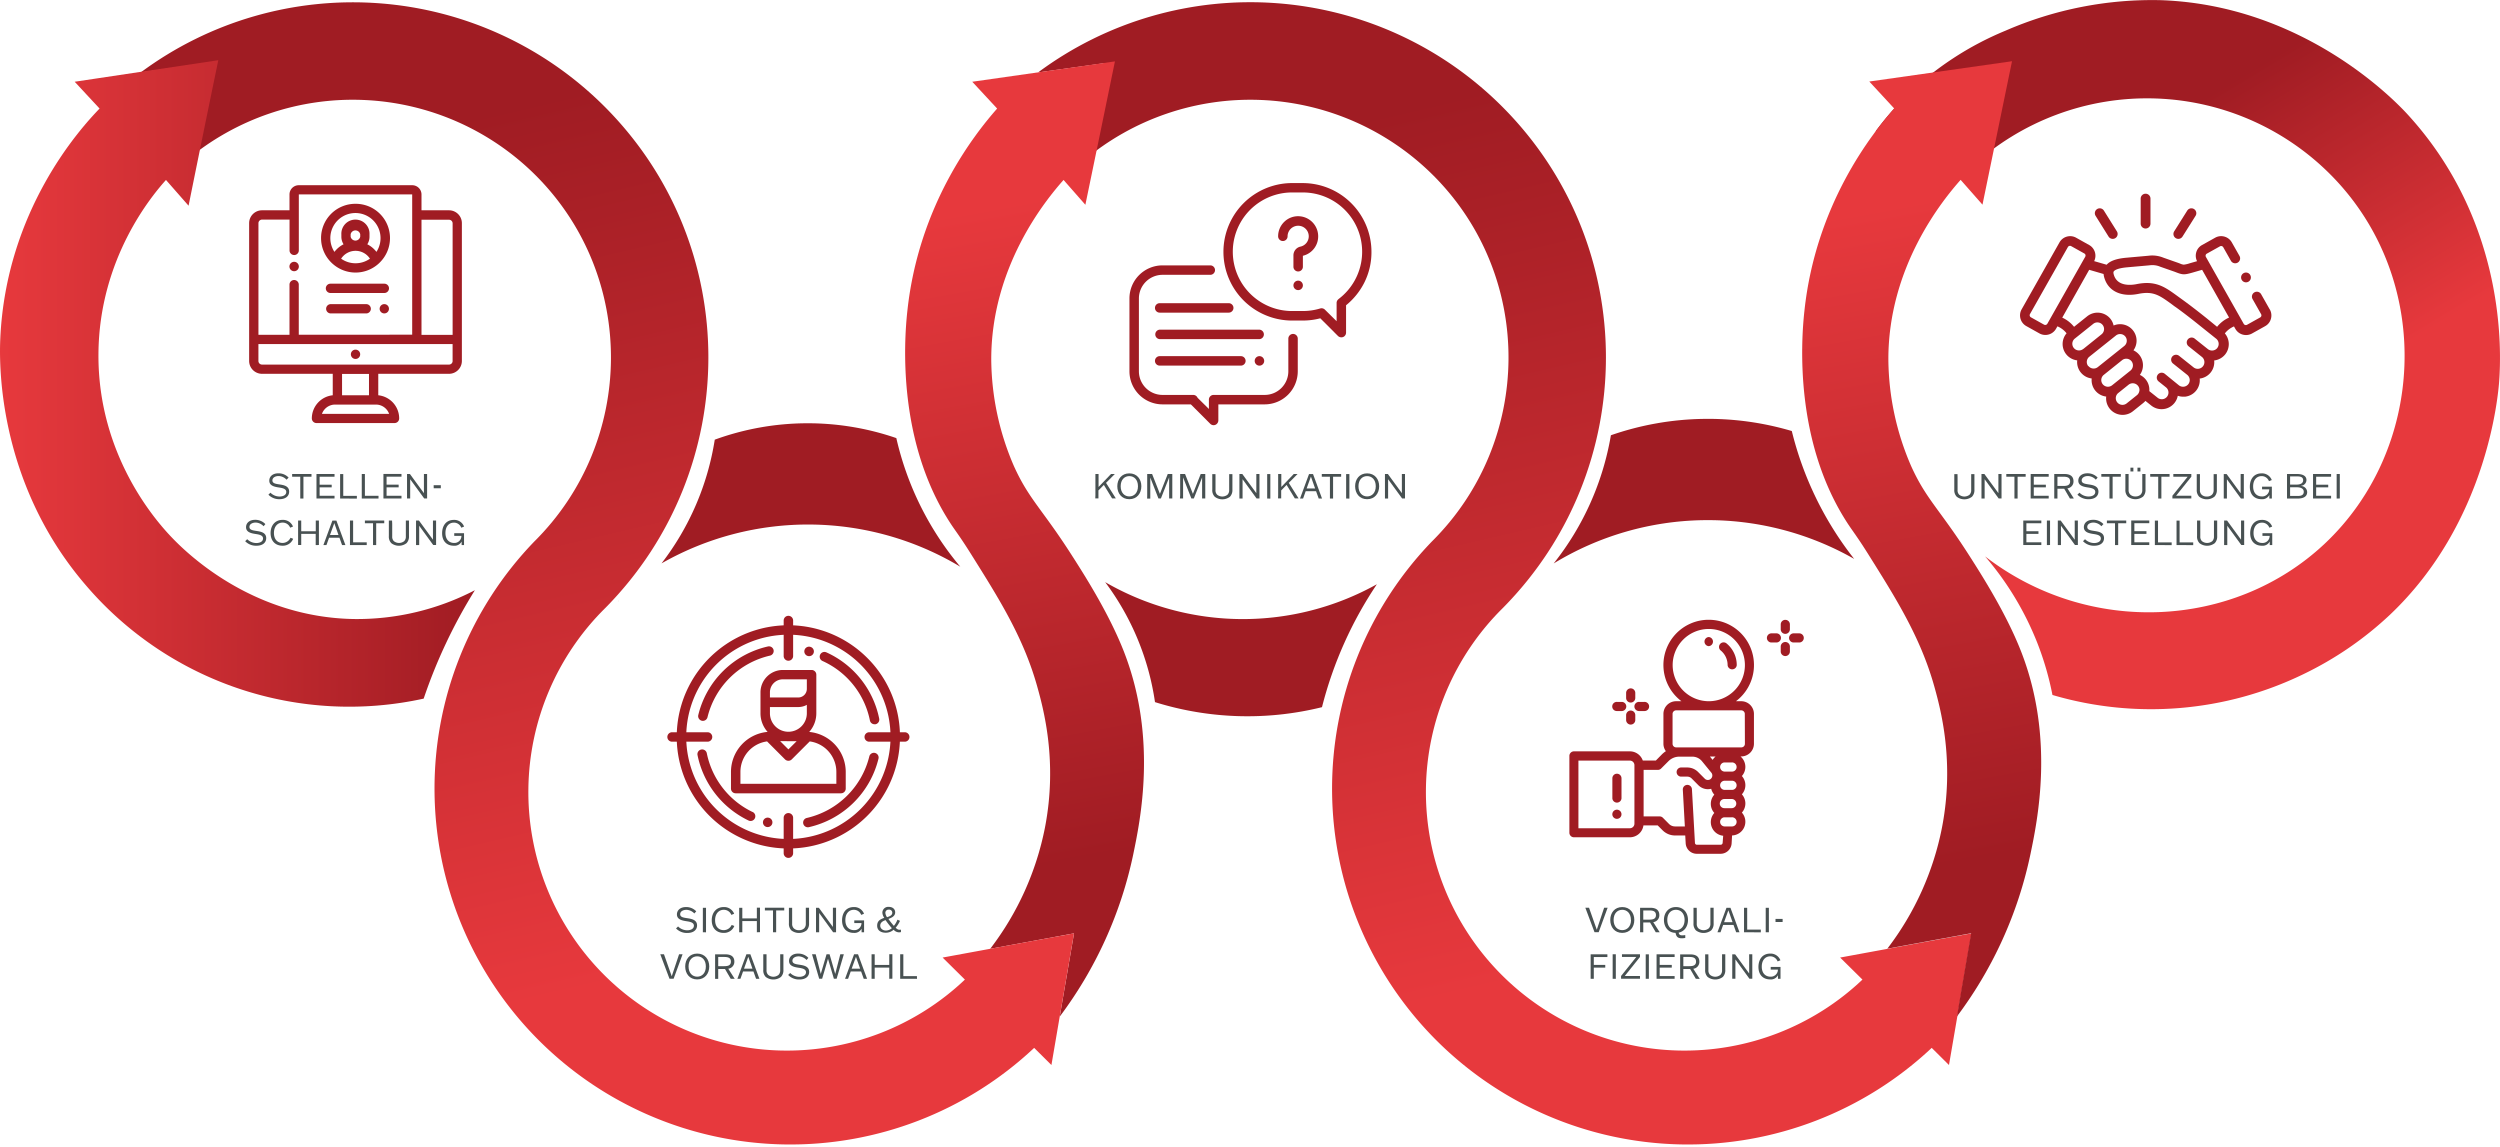 <svg xmlns="http://www.w3.org/2000/svg" xmlns:xlink="http://www.w3.org/1999/xlink" viewBox="0 0 1020.83 468.45"><defs><style>.cls-1{fill:url(#Neues_Verlaufsfeld_1);}.cls-2{fill:url(#Neues_Verlaufsfeld_1-2);}.cls-3{fill:url(#Neues_Verlaufsfeld_1-3);}.cls-4{fill:#a01c23;}.cls-5{fill:url(#Neues_Verlaufsfeld_1-4);}.cls-6{fill:url(#Neues_Verlaufsfeld_1-5);}.cls-7{fill:url(#Neues_Verlaufsfeld_1-6);}.cls-8{fill:url(#Neues_Verlaufsfeld_1-7);}.cls-9{fill:#485152;}</style><linearGradient id="Neues_Verlaufsfeld_1" x1="666.99" y1="356.99" x2="584.86" y2="8.22" gradientTransform="translate(-8.32 34.15) rotate(0.08)" gradientUnits="userSpaceOnUse"><stop offset="0" stop-color="#e7393d"/><stop offset="1" stop-color="#a01c23"/></linearGradient><linearGradient id="Neues_Verlaufsfeld_1-2" x1="415.74" y1="49.07" x2="464.62" y2="313.78" xlink:href="#Neues_Verlaufsfeld_1"/><linearGradient id="Neues_Verlaufsfeld_1-3" x1="300.49" y1="357.51" x2="218.36" y2="8.74" xlink:href="#Neues_Verlaufsfeld_1"/><linearGradient id="Neues_Verlaufsfeld_1-4" x1="0" y1="156.55" x2="193.91" y2="156.55" gradientTransform="matrix(1, 0, 0, 1, 0, 0)" xlink:href="#Neues_Verlaufsfeld_1"/><linearGradient id="Neues_Verlaufsfeld_1-5" x1="415.6" y1="-204.81" x2="298.53" y2="70.41" gradientTransform="matrix(1, -0.03, 0.03, 1, 4.65, 50.17)" xlink:href="#Neues_Verlaufsfeld_1"/><linearGradient id="Neues_Verlaufsfeld_1-6" x1="920.01" y1="178.22" x2="853.63" y2="68.17" gradientTransform="matrix(1, 0, 0, 1, 0, 0)" xlink:href="#Neues_Verlaufsfeld_1"/><linearGradient id="Neues_Verlaufsfeld_1-7" x1="782.07" y1="48.51" x2="830.95" y2="313.22" xlink:href="#Neues_Verlaufsfeld_1"/></defs><g id="Ebene_2" data-name="Ebene 2"><g id="Ebene_1-2" data-name="Ebene 1"><path class="cls-1" d="M805.06,381.12,800.44,408l-1.54,9v0l-3.07,17.88-7.05-7A145.31,145.31,0,0,1,584.7,221.09l0,0c41.3-41,41.83-107.93.78-149.24a105.71,105.71,0,0,0-143-6.26l2.82-13.11L451,25.79l-27,3.78-.11,0A145.35,145.35,0,0,1,613.67,43.82c56.21,56.6,56,147.74.05,204.39l0,0A105.58,105.58,0,0,0,760.5,400l-9.11-9,20.47-3.77h0l6.35-1.17Z"/><path class="cls-2" d="M435.38,399.65l3.18-18.53-34.23,6.31a119.14,119.14,0,0,0,22.38-49.6c5.18-26.88-.56-48.19-3.24-57.72-5.67-20.18-16-36.33-26.78-53.56-5.43-8.67-6.71-9.81-9.65-14.53-20.24-32.51-18-71.66-16.55-84.91,4.61-43.58,27.59-72.46,36.67-82.78L397,33.38l58.26-8.31q-6,29.26-12.07,58.55l-8.91-10.14c-7.5,8.45-29.6,35.55-29.52,73.43A111.35,111.35,0,0,0,414,190.29c6.14,13.62,11.63,17.65,23.62,36.4,5.19,8.11,15.3,23.92,21.38,39.57,13.7,35.28,6.57,68.91,3.74,82.6a167.55,167.55,0,0,1-30,66.22Q434.05,407.37,435.38,399.65Z"/><path class="cls-3" d="M438.56,381.12,433.94,408l-1.55,9v0l-3.06,17.88-7.05-7A145.31,145.31,0,0,1,218.2,221.09l0,0c41.3-41,41.83-107.93.78-149.24A105.71,105.71,0,0,0,76,65.57l2.82-13.11,5.76-26.67-27,3.78-.11,0A145.34,145.34,0,0,1,247.16,43.82c56.22,56.6,56,147.74.06,204.39v0A105.58,105.58,0,0,0,394,400l-9.1-9,20.47-3.77h0l6.34-1.17Z"/><path class="cls-4" d="M562.27,238.54a112.34,112.34,0,0,1-111-.84,107.52,107.52,0,0,1,20.35,49,126.47,126.47,0,0,0,68.19,2.06,161.05,161.05,0,0,1,22.44-50.23Z"/><path class="cls-5" d="M144.67,252.77c-42.17-.61-69.1-27.6-74.77-33.57s-30.05-33-29.7-74.84c.32-39.05,22-64.65,27.57-70.88L77,84Q83,54.28,89.14,24.58l-58.65,8.8L40.66,44.33C32.88,52.39,2.49,85.72.12,138.24c-.38,8.38-1.84,58.37,35.29,101.15A141.47,141.47,0,0,0,173,285.27,212.29,212.29,0,0,1,193.91,241,104.23,104.23,0,0,1,144.67,252.77Z"/><path class="cls-6" d="M252.6,245.32l-.31.33.25-.36Z"/><path class="cls-4" d="M366,178.89a111,111,0,0,0-74.14.64,110.79,110.79,0,0,1-21.74,50.52,120.74,120.74,0,0,1,122,1.36A124.66,124.66,0,0,1,366,178.89Z"/><path class="cls-4" d="M731.65,176a120.56,120.56,0,0,0-73.87,1.73,115.13,115.13,0,0,1-23.37,52.35,120.76,120.76,0,0,1,122.71-1.86A137.44,137.44,0,0,1,731.65,176Z"/><path class="cls-7" d="M983.05,46.67c-4.53-4.94-42-44.53-100.73-46.6A150,150,0,0,0,819,12.49a128.07,128.07,0,0,0-40.56,26.63,122.53,122.53,0,0,0-12.57,14.5l31.24,22.7a108.34,108.34,0,0,1,7.62-7.86A105.68,105.68,0,0,1,954,73.76c39.64,42.57,36.11,110-4.93,148.42-37.18,34.8-96.37,37.55-138.51,5A123.77,123.77,0,0,1,832,262.78a122.34,122.34,0,0,1,6.08,21,142.42,142.42,0,0,0,102.36-8.44A140.34,140.34,0,0,0,975.92,251c39.67-37.59,44.16-89.34,44.59-95.6C1021.27,144.5,1023.75,91.05,983.05,46.67Z"/><path class="cls-8" d="M801.7,399.6l3.18-18.53-34.23,6.31A118.88,118.88,0,0,0,793,337.78c5.18-26.88-.55-48.18-3.23-57.72-5.68-20.18-16-36.33-26.78-53.56-5.44-8.66-6.72-9.8-9.66-14.53-20.24-32.5-18-71.65-16.54-84.91,4.6-43.58,27.58-72.46,36.67-82.77l-10.17-11L821.57,25,809.51,83.57l-8.92-10.13C793.1,81.88,771,109,771.08,146.87a111.22,111.22,0,0,0,9.27,43.38c6.14,13.62,11.63,17.64,23.63,36.4,5.18,8.11,15.29,23.91,21.37,39.56,13.71,35.28,6.58,68.92,3.74,82.6a167.54,167.54,0,0,1-30,66.23Q800.37,407.31,801.7,399.6Z"/><path class="cls-9" d="M117,195.88a4.52,4.52,0,0,0-3.24-1.5c-1.27,0-2.53.6-2.53,1.79s1.27,1.39,2.84,1.63c1.75.26,4,.63,4,2.94,0,1.75-1.33,3.1-4,3.1A6.14,6.14,0,0,1,109.6,202l.83-.82a5.28,5.28,0,0,0,3.68,1.57c1.46,0,2.78-.57,2.78-1.87s-1.53-1.6-2.93-1.81c-1.86-.28-4-.7-4-2.8,0-1.66,1.32-3,3.72-3a5.61,5.61,0,0,1,4.17,1.75Z"/><path class="cls-9" d="M123.9,194.66v8.91h-1.29l0-1.32v-7.59h-3.32v-1.11h7.9v1.11Z"/><path class="cls-9" d="M135.44,199h-4.93v3.44h6.09v1.11h-7.37v-10h7.37v1.11h-6.09v3.26h4.93Z"/><path class="cls-9" d="M138.88,203.57v-10h1.28v8.91h5.56v1.11Z"/><path class="cls-9" d="M147.72,203.57l0-1.32v-7.38l0-1.32H149v8.91h5.56v1.11Z"/><path class="cls-9" d="M162.78,199h-4.93v3.44h6.09v1.11h-7.37l0-1.32v-7.38l0-1.32h7.37v1.11h-6.09v3.26h4.93Z"/><path class="cls-9" d="M173.11,193.55h1.29v10h-1.18l-5.73-7.87h0l0,.88v5.67l0,1.32h-1.29v-10h1.18l5.72,7.83h0l0-.88v-6.95Z"/><path class="cls-9" d="M177.07,198.12H180v1.26h-2.9Z"/><path class="cls-9" d="M107.63,214.88a4.56,4.56,0,0,0-3.24-1.5c-1.28,0-2.54.6-2.54,1.79s1.28,1.39,2.85,1.63c1.75.26,4,.63,4,2.94,0,1.75-1.33,3.1-4,3.1a6.1,6.1,0,0,1-4.58-1.85l.82-.82a5.33,5.33,0,0,0,3.69,1.57c1.45,0,2.77-.57,2.77-1.87s-1.53-1.6-2.93-1.81c-1.86-.28-4-.7-4-2.8,0-1.66,1.32-3,3.71-3a5.62,5.62,0,0,1,4.18,1.75Z"/><path class="cls-9" d="M119.71,220a4.51,4.51,0,0,1-4.4,2.83c-2.62,0-4.82-1.7-4.82-5.19,0-3.07,1.85-5.36,4.89-5.36a4.4,4.4,0,0,1,4.26,2.73l-1.15.46a3.28,3.28,0,0,0-3.12-2.07c-2,0-3.51,1.59-3.51,4.2,0,3.08,1.88,4.1,3.49,4.1a3.57,3.57,0,0,0,3.27-2.12Z"/><path class="cls-9" d="M128.91,222.57V218H123v4.55h-1.28v-10H123v4.37h5.94v-4.37h1.28v10Z"/><path class="cls-9" d="M133.3,222.57h-1.25l3.68-10h1.63l3.68,10h-1.36l-1.07-3h-4.23Zm1.45-4.12h3.46l-1.7-4.85h0Z"/><path class="cls-9" d="M142.9,222.57l0-1.32v-7.38l0-1.32h1.29v8.91h5.56v1.11Z"/><path class="cls-9" d="M153.61,213.66v7.59l0,1.32h-1.29v-8.91H149v-1.11h7.9v1.11Z"/><path class="cls-9" d="M160.15,213.88v5.17a2.5,2.5,0,0,0,.67,1.91,3.36,3.36,0,0,0,4.23,0,2.54,2.54,0,0,0,.67-1.91v-6.5H167l0,1.33v5a3.9,3.9,0,0,1-1,2.91,5.09,5.09,0,0,1-6.22,0,3.83,3.83,0,0,1-1-2.91v-6.32h1.31Z"/><path class="cls-9" d="M176.79,212.55h1.28v10H176.9l-5.73-7.87h0l0,.88v7h-1.29l0-1.32v-7.38l0-1.32h1.18l5.73,7.83h0l0-.88v-6.95Z"/><path class="cls-9" d="M189.5,222.57h-1v-1.46h0a3.22,3.22,0,0,1-3.16,1.73c-2.87,0-4.81-1.81-4.81-5.1,0-2.88,1.47-5.45,4.82-5.45a4.28,4.28,0,0,1,4.15,2.73l-1.15.46a3.17,3.17,0,0,0-3-2.07c-1.94,0-3.46,1.44-3.46,4.21,0,3,1.83,4.09,3.53,4.09a2.87,2.87,0,0,0,3-2.9h-2.94v-1.09h4v4.85Z"/><path class="cls-9" d="M447.29,202.25v-7.38l0-1.32h1.29v5.3h0l5.08-5.3h1.56v0l-3.59,3.62,4,6.34v0h-1.53l-3.36-5.51-2.21,2.26v3.25h-1.29Z"/><path class="cls-9" d="M456.23,198.55c0-2.88,1.77-5.26,4.91-5.26s4.91,2.38,4.91,5.26-1.78,5.29-4.91,5.29S456.23,201.45,456.23,198.55Zm8.44,0c0-2.67-1.56-4.14-3.53-4.14s-3.53,1.47-3.53,4.14,1.57,4.16,3.53,4.16S464.67,201.24,464.67,198.55Z"/><path class="cls-9" d="M468.44,202.25v-8.7h2l3.19,8.11h0l3.2-8.11h1.86v10h-1.29v-7.65l0-.95h0l-3.37,8.6h-1L469.7,195h0l0,.95v6.33l0,1.32h-1.29Z"/><path class="cls-9" d="M481.9,202.25v-7.38l0-1.32h2l3.2,8.11h0l3.19-8.11h1.86v10h-1.29l0-1.32v-6.33l0-.95h0l-3.38,8.6h-1l-3.39-8.6h0l0,.95v7.65h-1.29Z"/><path class="cls-9" d="M496.33,194.88v5.17A2.5,2.5,0,0,0,497,202a3.36,3.36,0,0,0,4.23,0,2.55,2.55,0,0,0,.68-1.91v-5.17l0-1.33h1.32l0,1.33v5a3.9,3.9,0,0,1-1,2.91,5.09,5.09,0,0,1-6.22,0,3.83,3.83,0,0,1-1-2.91v-6.32h1.31Z"/><path class="cls-9" d="M513,193.55h1.28v10h-1.17l-5.73-7.87h0l0,.88v7h-1.29l0-1.32v-7.38l0-1.32h1.18l5.73,7.83h0l0-.88v-6.95Z"/><path class="cls-9" d="M517.43,203.57v-10h1.29l0,1.32v7.38l0,1.32Z"/><path class="cls-9" d="M521.91,202.25v-7.38l0-1.32h1.29v5.3h0l5.08-5.3h1.56v0l-3.59,3.62,4,6.34v0h-1.53l-3.36-5.51-2.21,2.26v3.25h-1.29Z"/><path class="cls-9" d="M532.09,203.57h-1.25l3.68-10h1.63l3.68,10h-1.36l-1.08-3h-4.23Zm1.45-4.12H537l-1.71-4.85h0Z"/><path class="cls-9" d="M544.34,194.66v8.91h-1.29l0-1.32v-7.59h-3.32v-1.11h7.9v1.11Z"/><path class="cls-9" d="M549.67,203.57v-10H551l0,1.32v7.38l0,1.32Z"/><path class="cls-9" d="M553.34,198.55c0-2.88,1.76-5.26,4.9-5.26s4.92,2.38,4.92,5.26-1.78,5.29-4.92,5.29S553.34,201.45,553.34,198.55Zm8.43,0c0-2.67-1.56-4.14-3.53-4.14s-3.53,1.47-3.53,4.14,1.57,4.16,3.53,4.16S561.77,201.24,561.77,198.55Z"/><path class="cls-9" d="M572.42,193.55h1.29v10h-1.17l-5.73-7.87h0l0,.88v7h-1.29l0-1.32v-7.38l0-1.32h1.18l5.73,7.83h0l0-.88v-5.63Z"/><path class="cls-9" d="M799.34,194.88v5.17A2.5,2.5,0,0,0,800,202a3.36,3.36,0,0,0,4.23,0,2.58,2.58,0,0,0,.67-1.91v-6.5h1.32l0,1.33v5a3.9,3.9,0,0,1-1,2.91,5.09,5.09,0,0,1-6.22,0,3.83,3.83,0,0,1-1-2.91v-6.32h1.31Z"/><path class="cls-9" d="M816,193.55h1.29v10h-1.17l-5.73-7.87h0l0,.88v7h-1.29l0-1.32v-7.38l0-1.32h1.18l5.73,7.83h0l0-.88v-5.63Z"/><path class="cls-9" d="M823.85,194.66v7.59l0,1.32h-1.29v-8.91h-3.32v-1.11h7.9v1.11Z"/><path class="cls-9" d="M835.39,199h-4.93v3.44h6.09v1.11h-7.36v-10h7.36v1.11h-6.09v3.26h4.93Z"/><path class="cls-9" d="M845.22,203.57l-2.33-4h-2.77v4h-1.3l0-1.32v-7.38l0-1.32h4.11c1.42,0,3.75.3,3.75,3a2.83,2.83,0,0,1-2.49,2.87l2.64,4.13v0Zm-5.1-5.14h2.38c1.26,0,2.8-.13,2.8-1.88s-1.54-1.89-2.8-1.89h-2.38Z"/><path class="cls-9" d="M855.79,195.88a4.54,4.54,0,0,0-3.24-1.5c-1.27,0-2.53.6-2.53,1.79s1.27,1.39,2.84,1.63c1.75.26,4,.63,4,2.94,0,1.75-1.33,3.1-4,3.1a6.14,6.14,0,0,1-4.58-1.85l.83-.82a5.28,5.28,0,0,0,3.68,1.57c1.46,0,2.77-.57,2.77-1.87s-1.52-1.6-2.92-1.81c-1.87-.28-4-.7-4-2.8,0-1.66,1.32-3,3.71-3a5.62,5.62,0,0,1,4.18,1.75Z"/><path class="cls-9" d="M862.65,194.66v8.91h-1.29l0-1.32v-7.59h-3.32v-1.11H866v1.11Z"/><path class="cls-9" d="M869.18,194.88v5.17a2.51,2.51,0,0,0,.68,1.91,2.86,2.86,0,0,0,2.11.75,2.93,2.93,0,0,0,2.12-.75,2.58,2.58,0,0,0,.67-1.91v-5.17l0-1.33h1.32v6.32a3.87,3.87,0,0,1-1,2.91,5.09,5.09,0,0,1-6.22,0,3.83,3.83,0,0,1-1-2.91v-6.32h1.32Zm.75-3.92h1.2v1.56h-1.2Zm2.87,0H874v1.56h-1.2Z"/><path class="cls-9" d="M882.56,194.66v8.91h-1.29v-8.91H878v-1.11h7.9v1.11Z"/><path class="cls-9" d="M887.44,193.55h7.35v1.11l-6.22,7.77v0h6.22v1.11h-7.73v-1.11l6.23-7.77v0h-5.85Z"/><path class="cls-9" d="M898.3,194.88v5.17A2.51,2.51,0,0,0,899,202a2.86,2.86,0,0,0,2.11.75,2.93,2.93,0,0,0,2.12-.75,2.58,2.58,0,0,0,.67-1.91v-5.17l0-1.33h1.32v6.32a3.87,3.87,0,0,1-1,2.91,5.09,5.09,0,0,1-6.22,0,3.83,3.83,0,0,1-1-2.91v-6.32h1.32Z"/><path class="cls-9" d="M914.94,193.55h1.29l0,1.32v7.38l0,1.32h-1.18l-5.73-7.87h0l0,.88v5.67l0,1.32h-1.29v-10h1.17l5.73,7.83h0l0-.88v-6.95Z"/><path class="cls-9" d="M927.65,203.57h-1v-1.46h0a3.24,3.24,0,0,1-3.17,1.73c-2.87,0-4.8-1.81-4.8-5.1,0-2.88,1.47-5.45,4.81-5.45a4.27,4.27,0,0,1,4.15,2.73l-1.15.46a3.16,3.16,0,0,0-3-2.07c-1.93,0-3.46,1.44-3.46,4.21,0,3,1.83,4.09,3.53,4.09a2.87,2.87,0,0,0,3.05-2.9h-2.94v-1.09h4v4.85Z"/><path class="cls-9" d="M933.86,194.87v-1.32h4.07c2.05,0,3.87.61,3.87,2.48a2.41,2.41,0,0,1-2.18,2.34v.07a2.58,2.58,0,0,1,2.47,2.52c0,2-1.89,2.61-3.79,2.61h-4.44v-8.7Zm1.26,3h2.72c1.55,0,2.61-.58,2.61-1.76s-.84-1.58-2.39-1.58h-2.94Zm0,1.1v3.53h3.38c1.61,0,2.2-.72,2.2-1.66,0-1.4-1.31-1.87-2.86-1.87Z"/><path class="cls-9" d="M950.69,199h-4.93v3.44h6.1v1.11h-7.37v-10h7.37v1.11h-6.1v3.26h4.93Z"/><path class="cls-9" d="M954.13,203.57l0-1.32v-7.38l0-1.32h1.29v10Z"/><path class="cls-9" d="M832.37,218h-4.93v3.44h6.1v1.11h-7.37v-10h7.37v1.11h-6.1v3.26h4.93Z"/><path class="cls-9" d="M835.81,222.57l0-1.32v-7.38l0-1.32h1.29v10Z"/><path class="cls-9" d="M847.17,212.55h1.29v10h-1.18l-5.72-7.87h0l0,.88v7h-1.29v-10h1.18l5.73,7.83h0l0-.88v-5.63Z"/><path class="cls-9" d="M858.06,214.88a4.51,4.51,0,0,0-3.23-1.5c-1.28,0-2.54.6-2.54,1.79s1.28,1.39,2.85,1.63c1.75.26,4,.63,4,2.94,0,1.75-1.33,3.1-4,3.1a6.1,6.1,0,0,1-4.58-1.85l.82-.82a5.33,5.33,0,0,0,3.69,1.57c1.45,0,2.77-.57,2.77-1.87s-1.53-1.6-2.93-1.81c-1.86-.28-4-.7-4-2.8,0-1.66,1.31-3,3.71-3A5.58,5.58,0,0,1,858.9,214Z"/><path class="cls-9" d="M864.92,213.66v7.59l0,1.32h-1.29v-8.91h-3.32v-1.11h7.9v1.11Z"/><path class="cls-9" d="M876.46,218h-4.93v3.44h6.09v1.11h-7.37l0-1.32v-7.38l0-1.32h7.37v1.11h-6.09v3.26h4.93Z"/><path class="cls-9" d="M879.9,222.57v-10h1.29l0,1.32v7.59h5.57v1.11Z"/><path class="cls-9" d="M888.75,222.57v-10H890l0,1.32v7.59h5.56v1.11Z"/><path class="cls-9" d="M898.45,213.88v5.17a2.5,2.5,0,0,0,.67,1.91,3.36,3.36,0,0,0,4.23,0,2.55,2.55,0,0,0,.68-1.91v-5.17l0-1.33h1.32l0,1.33v5a3.9,3.9,0,0,1-1,2.91,5.09,5.09,0,0,1-6.22,0,3.83,3.83,0,0,1-1-2.91v-6.32h1.31Z"/><path class="cls-9" d="M915.09,212.55h1.28v10H915.2l-5.73-7.87h0l0,.88v7h-1.29l0-1.32v-7.38l0-1.32h1.18l5.73,7.83h0l0-.88v-6.95Z"/><path class="cls-9" d="M927.8,222.57h-1v-1.46h0a3.22,3.22,0,0,1-3.16,1.73c-2.87,0-4.81-1.81-4.81-5.1,0-2.88,1.47-5.45,4.82-5.45a4.28,4.28,0,0,1,4.15,2.73l-1.15.46a3.17,3.17,0,0,0-3-2.07c-1.94,0-3.46,1.44-3.46,4.21,0,3,1.83,4.09,3.53,4.09a2.87,2.87,0,0,0,3.05-2.9h-2.94v-1.09h4v4.85Z"/><path class="cls-9" d="M647.34,370.65h1.51l3.17,9h0l3-9h1.43l-3.66,10h-1.7Z"/><path class="cls-9" d="M657.52,375.65c0-2.89,1.76-5.27,4.9-5.27s4.92,2.38,4.92,5.27-1.78,5.28-4.92,5.28S657.52,378.55,657.52,375.65Zm8.43,0c0-2.68-1.56-4.15-3.53-4.15s-3.53,1.47-3.53,4.15,1.57,4.16,3.53,4.16S666,378.34,666,375.65Z"/><path class="cls-9" d="M676.1,380.67l-2.33-4H671v4h-1.3v-10h4.1c1.43,0,3.76.29,3.76,3a2.84,2.84,0,0,1-2.49,2.88l2.64,4.13v0Zm-5.1-5.15h2.38c1.26,0,2.8-.12,2.8-1.87s-1.54-1.89-2.8-1.89H671Z"/><path class="cls-9" d="M684.19,380.92c-3-.07-4.75-2.41-4.75-5.27s1.76-5.27,4.9-5.27,4.92,2.38,4.92,5.27c0,2.54-1.36,4.68-3.8,5.17v0c.1.8.58,1.12,1.4,1.12a11.62,11.62,0,0,0,1.29-.11V383a9.37,9.37,0,0,1-1.2.13C685.72,383.16,684.5,383,684.19,380.92Zm3.68-5.27c0-2.68-1.55-4.15-3.53-4.15s-3.53,1.47-3.53,4.15,1.57,4.16,3.53,4.16S687.87,378.34,687.87,375.65Z"/><path class="cls-9" d="M692.84,372v5.17a2.48,2.48,0,0,0,.67,1.9,3.32,3.32,0,0,0,4.23,0,2.52,2.52,0,0,0,.67-1.9v-6.5h1.32l0,1.33v5a3.9,3.9,0,0,1-1,2.91,5.13,5.13,0,0,1-6.22,0,3.83,3.83,0,0,1-1-2.91v-6.32h1.31Z"/><path class="cls-9" d="M702.54,380.67h-1.25l3.69-10h1.62l3.69,10h-1.36l-1.08-3h-4.23Zm1.46-4.12h3.46l-1.71-4.85h0Z"/><path class="cls-9" d="M712.14,380.67l0-1.32V372l0-1.32h1.29v8.91H719v1.11Z"/><path class="cls-9" d="M721,380.67l0-1.32V372l0-1.32h1.29v10Z"/><path class="cls-9" d="M725,375.22h2.9v1.26H725Z"/><path class="cls-9" d="M655.48,395.11H650.8v4.56h-1.29l0-1.32V391l0-1.32h6.84v1.11H650.8V394h4.68Z"/><path class="cls-9" d="M658.5,399.67v-10h1.29l0,1.32v7.38l0,1.32Z"/><path class="cls-9" d="M662.3,389.65h7.36v1.11l-6.22,7.77v0h6.22v1.11h-7.73v-1.11l6.23-7.78v0H662.3Z"/><path class="cls-9" d="M672,399.67l0-1.32V391l0-1.32h1.29v10Z"/><path class="cls-9" d="M682.64,395.11H677.7v3.45h6.1v1.11h-7.37v-10h7.37v1.11h-6.1V394h4.94Z"/><path class="cls-9" d="M692.46,399.67l-2.32-4h-2.78v2.72l0,1.32h-1.3v-10h4.1c1.43,0,3.75.29,3.75,3a2.84,2.84,0,0,1-2.49,2.88l2.65,4.13v0Zm-5.1-5.15h2.39c1.26,0,2.8-.12,2.8-1.87s-1.54-1.89-2.8-1.89h-2.39Z"/><path class="cls-9" d="M697.6,391v5.17a2.48,2.48,0,0,0,.67,1.9,3.32,3.32,0,0,0,4.23,0,2.56,2.56,0,0,0,.67-1.9v-6.5h1.32l0,1.33v5a3.9,3.9,0,0,1-1,2.91,5.13,5.13,0,0,1-6.22,0,3.83,3.83,0,0,1-1-2.91v-6.32h1.31Z"/><path class="cls-9" d="M714.23,389.65h1.29v10h-1.17l-5.73-7.88h0l0,.89v7h-1.29l0-1.32V391l0-1.32h1.18l5.73,7.83h0l0-.88V391Z"/><path class="cls-9" d="M727,399.67h-1v-1.46h0a3.21,3.21,0,0,1-3.16,1.72c-2.88,0-4.81-1.81-4.81-5.1,0-2.87,1.47-5.45,4.82-5.45a4.28,4.28,0,0,1,4.15,2.74l-1.15.46a3.18,3.18,0,0,0-3-2.08c-1.93,0-3.46,1.45-3.46,4.22,0,3,1.84,4.09,3.53,4.09a2.88,2.88,0,0,0,3.06-2.9h-2.94v-1.09h4v4.85Z"/><path class="cls-9" d="M283.51,373a4.57,4.57,0,0,0-3.24-1.49c-1.27,0-2.53.6-2.53,1.79s1.27,1.39,2.84,1.62c1.75.27,4.05.63,4.05,2.95,0,1.75-1.33,3.09-4,3.09a6.1,6.1,0,0,1-4.58-1.85l.83-.81a5.32,5.32,0,0,0,3.68,1.57c1.46,0,2.78-.58,2.78-1.88s-1.53-1.6-2.93-1.81c-1.87-.28-4-.7-4-2.8,0-1.65,1.32-3,3.72-3a5.61,5.61,0,0,1,4.17,1.75Z"/><path class="cls-9" d="M287,380.67v-10h1.29l0,1.32v7.38l0,1.32Z"/><path class="cls-9" d="M299.85,378.1a4.51,4.51,0,0,1-4.4,2.83c-2.62,0-4.82-1.69-4.82-5.18,0-3.07,1.85-5.37,4.89-5.37a4.39,4.39,0,0,1,4.26,2.74l-1.15.46a3.27,3.27,0,0,0-3.12-2.08c-2,0-3.51,1.6-3.51,4.21,0,3.08,1.88,4.1,3.49,4.1a3.56,3.56,0,0,0,3.27-2.13Z"/><path class="cls-9" d="M309.05,380.67v-4.56h-5.94v4.56h-1.28v-10h1.28V375h5.94v-4.37h1.28v10Z"/><path class="cls-9" d="M316.93,371.76v8.91h-1.29v-8.91h-3.31v-1.11h7.9v1.11Z"/><path class="cls-9" d="M323.46,372v5.17a2.52,2.52,0,0,0,.67,1.9,2.9,2.9,0,0,0,2.12.76,2.94,2.94,0,0,0,2.12-.76,2.56,2.56,0,0,0,.67-1.9V372l0-1.33h1.32V377a3.87,3.87,0,0,1-1,2.91,5.13,5.13,0,0,1-6.22,0,3.83,3.83,0,0,1-1-2.91v-6.32h1.32Z"/><path class="cls-9" d="M340.1,370.65h1.29l0,1.32v7.38l0,1.32h-1.18l-5.73-7.88h0l0,.89v7h-1.28v-10h1.17l5.73,7.83h0l0-.88v-7Z"/><path class="cls-9" d="M352.81,380.67h-1v-1.46h0a3.24,3.24,0,0,1-3.17,1.72c-2.87,0-4.8-1.81-4.8-5.1,0-2.87,1.47-5.45,4.81-5.45a4.26,4.26,0,0,1,4.15,2.74l-1.15.46a3.18,3.18,0,0,0-3-2.08c-1.94,0-3.46,1.45-3.46,4.22,0,3,1.83,4.09,3.53,4.09a2.88,2.88,0,0,0,3.05-2.9h-2.94v-1.09h4v4.85Z"/><path class="cls-9" d="M367.5,376a11.17,11.17,0,0,1-1.78,2.83c.73.68,1.08.82,1.59.82a3.39,3.39,0,0,0,.58-.05v1a2.91,2.91,0,0,1-.77.11,3,3,0,0,1-2.22-1.07,4.77,4.77,0,0,1-3.23,1.22c-1.82,0-3.5-.83-3.5-2.88s1.44-2.68,2.91-3.2a4,4,0,0,1-.78-2.1,2.38,2.38,0,0,1,2.63-2.37c1.67,0,2.6,1,2.6,2.23,0,1.5-1.33,2.19-2.77,2.69a35.48,35.48,0,0,0,2.24,2.84,9.09,9.09,0,0,0,1.46-2.53ZM364.18,379a31.81,31.81,0,0,1-2.57-3.29c-1.19.42-2.18,1-2.18,2.27s1.2,2,2.32,2A3.86,3.86,0,0,0,364.18,379Zm-2-4.47c1.05-.35,2.17-.74,2.17-1.83a1.24,1.24,0,0,0-1.39-1.26,1.29,1.29,0,0,0-1.44,1.31A3.57,3.57,0,0,0,362.19,374.5Z"/><path class="cls-9" d="M269.61,389.65h1.51l3.17,9h0l3-9h1.43l-3.66,10h-1.69Z"/><path class="cls-9" d="M279.79,394.65c0-2.89,1.76-5.27,4.9-5.27s4.92,2.38,4.92,5.27-1.78,5.28-4.92,5.28S279.79,397.55,279.79,394.65Zm8.43,0c0-2.68-1.55-4.15-3.53-4.15s-3.53,1.47-3.53,4.15,1.57,4.16,3.53,4.16S288.22,397.34,288.22,394.65Z"/><path class="cls-9" d="M298.37,399.67l-2.33-4h-2.77v2.72l0,1.32H292l0-1.32V391l0-1.32h4.11c1.43,0,3.75.29,3.75,3a2.84,2.84,0,0,1-2.49,2.88l2.64,4.13v0Zm-5.1-5.15h2.38c1.26,0,2.8-.12,2.8-1.87s-1.54-1.89-2.8-1.89h-2.38Z"/><path class="cls-9" d="M302.34,399.67H301.1l3.68-10h1.62l3.69,10h-1.36l-1.08-3h-4.23Zm1.46-4.12h3.46l-1.71-4.85h0Z"/><path class="cls-9" d="M313,391v5.17a2.49,2.49,0,0,0,.68,1.9,3.32,3.32,0,0,0,4.23,0,2.56,2.56,0,0,0,.67-1.9v-6.5h1.31V396a3.87,3.87,0,0,1-1,2.91,5.13,5.13,0,0,1-6.22,0,3.82,3.82,0,0,1-1-2.91v-5l0-1.33H313Z"/><path class="cls-9" d="M329.34,392a4.57,4.57,0,0,0-3.24-1.49c-1.27,0-2.53.6-2.53,1.79s1.27,1.39,2.84,1.62c1.75.27,4,.63,4,2.95,0,1.75-1.33,3.09-4,3.09a6.1,6.1,0,0,1-4.58-1.85l.83-.81a5.32,5.32,0,0,0,3.68,1.57c1.46,0,2.77-.58,2.77-1.88s-1.52-1.6-2.92-1.81c-1.87-.28-4-.7-4-2.8,0-1.65,1.32-3,3.71-3a5.62,5.62,0,0,1,4.18,1.75Z"/><path class="cls-9" d="M331.57,389.65h1.5l2.08,8.05h0l2.36-8.05h1.23l2.31,8.05h0l2.07-8.05h1.45l-2.95,10H340.5l-2.4-8.16h0l-2.39,8.16H334.5Z"/><path class="cls-9" d="M346.3,399.67h-1.24l3.68-10h1.62l3.69,10h-1.36l-1.08-3h-4.23Zm1.46-4.12h3.46l-1.71-4.85h0Z"/><path class="cls-9" d="M363.11,399.67v-4.56h-5.94v4.56h-1.28v-10h1.28V394h5.94v-4.37h1.28v10Z"/><path class="cls-9" d="M367.57,399.67v-10h1.29l0,1.32v7.59h5.56v1.11Z"/><path class="cls-4" d="M354.15,268.67a45.58,45.58,0,1,0,13.34,32.22A45.26,45.26,0,0,0,354.15,268.67Zm-32.22,73.92a41.71,41.71,0,1,1,41.7-41.7A41.75,41.75,0,0,1,321.93,342.59Z"/><path class="cls-4" d="M359,293.43a37.93,37.93,0,0,0-21.56-27.05,1.93,1.93,0,0,0-1.59,3.52,34,34,0,0,1,19.36,24.28,1.93,1.93,0,0,0,1.89,1.56,2.45,2.45,0,0,0,.38,0A1.94,1.94,0,0,0,359,293.43Z"/><path class="cls-4" d="M330.89,264.11l-.07,0a1.93,1.93,0,0,0-.91,3.76h0a1.88,1.88,0,0,0,.46.06,1.93,1.93,0,0,0,.47-3.81Z"/><path class="cls-4" d="M315.88,265.43a1.93,1.93,0,0,0-2.31-1.46,37.88,37.88,0,0,0-28.44,28,1.94,1.94,0,0,0,1.43,2.33,2.3,2.3,0,0,0,.45.05,1.94,1.94,0,0,0,1.88-1.48,34.15,34.15,0,0,1,25.53-25.16A1.94,1.94,0,0,0,315.88,265.43Z"/><path class="cls-4" d="M307.31,331.57a34.1,34.1,0,0,1-18.7-24,1.93,1.93,0,1,0-3.79.76,38,38,0,0,0,20.83,26.71,1.9,1.9,0,0,0,.83.19,1.93,1.93,0,0,0,.83-3.68Z"/><path class="cls-4" d="M313.93,333.92a1.93,1.93,0,1,0-.92,3.75h0a1.85,1.85,0,0,0,.46.05,1.93,1.93,0,0,0,.44-3.81Z"/><path class="cls-4" d="M357.3,307.45a1.93,1.93,0,0,0-2.33,1.42A34.19,34.19,0,0,1,329.44,334a1.93,1.93,0,0,0,.42,3.81,1.51,1.51,0,0,0,.42-.05,37.89,37.89,0,0,0,28.44-28A1.93,1.93,0,0,0,357.3,307.45Z"/><path class="cls-4" d="M321.93,251.46a1.92,1.92,0,0,0-1.93,1.93v14.48a1.93,1.93,0,1,0,3.86,0V253.39A1.93,1.93,0,0,0,321.93,251.46Z"/><path class="cls-4" d="M321.93,332A1.93,1.93,0,0,0,320,333.9v14.48a1.93,1.93,0,1,0,3.86,0V333.9A1.94,1.94,0,0,0,321.93,332Z"/><path class="cls-4" d="M369.43,299H354.94a1.93,1.93,0,0,0,0,3.86h14.49a1.93,1.93,0,0,0,0-3.86Z"/><path class="cls-4" d="M288.91,299H274.43a1.93,1.93,0,0,0,0,3.86h14.48a1.93,1.93,0,0,0,0-3.86Z"/><path class="cls-4" d="M330.48,298.88l-.06,0a11.39,11.39,0,0,0,2.91-7.59V275.5a1.93,1.93,0,0,0-1.93-1.93H319.67a9.15,9.15,0,0,0-9.14,9.13v8.57a11.34,11.34,0,0,0,2.91,7.59l-.06,0a16.42,16.42,0,0,0-14.9,16.34V322a1.92,1.92,0,0,0,1.93,1.93h43a1.93,1.93,0,0,0,1.93-1.93v-6.81A16.43,16.43,0,0,0,330.48,298.88Zm-8.55-.08a7.54,7.54,0,0,1-7.54-7.53v-2.56h11.54a7.26,7.26,0,0,0,3.53-.9v3.46A7.54,7.54,0,0,1,321.93,298.8Zm3.36,3.86L321.93,306l-3.37-3.37Zm-10.9-20h0a5.28,5.28,0,0,1,5.28-5.27h9.79v3.89a3.53,3.53,0,0,1-3.53,3.53H314.39V282.7Zm27.12,37.4H302.34v-4.88a12.57,12.57,0,0,1,10.88-12.44l7.34,7.35a2,2,0,0,0,1.37.56,1.93,1.93,0,0,0,1.36-.56l7.35-7.35a12.57,12.57,0,0,1,10.87,12.44Z"/><path class="cls-4" d="M528,136.35a1.94,1.94,0,0,0-1.93,1.93v13.33a9.66,9.66,0,0,1-9.65,9.65H495.56a1.92,1.92,0,0,0-1.93,1.93V167L489,162.42a1.94,1.94,0,0,0-1.77-1.16H474.7a9.66,9.66,0,0,1-9.65-9.65V121.87a9.66,9.66,0,0,1,9.65-9.65h19.5a1.93,1.93,0,1,0,0-3.86H474.7a13.52,13.52,0,0,0-13.51,13.51v29.74a13.52,13.52,0,0,0,13.51,13.51h11.56l7.93,7.93a1.91,1.91,0,0,0,2.1.42,2,2,0,0,0,1.2-1.78v-6.57h18.92a13.52,13.52,0,0,0,13.51-13.51V138.28A1.93,1.93,0,0,0,528,136.35Z"/><path class="cls-4" d="M532,74.76h-4.89a28.07,28.07,0,0,0,0,56.13H532a27.87,27.87,0,0,0,7.12-.92l7.22,7.22a2,2,0,0,0,2.11.42,1.94,1.94,0,0,0,1.19-1.79V124.65a28.33,28.33,0,0,0,7.37-9.09,27.69,27.69,0,0,0,3-12.74A28.09,28.09,0,0,0,532,74.76Zm14.54,47.41a1.92,1.92,0,0,0-.76,1.54v7.45L541,126.44a1.91,1.91,0,0,0-1.36-.56,1.87,1.87,0,0,0-.57.08A24.09,24.09,0,0,1,532,127h-4.89a24.21,24.21,0,0,1,0-48.41H532a24.2,24.2,0,0,1,14.54,43.55Z"/><path class="cls-4" d="M538.23,95.89a8.19,8.19,0,0,0-7.58-7.58,8.07,8.07,0,0,0-6.15,2.18,8.21,8.21,0,0,0-2.6,6,1.93,1.93,0,1,0,3.86,0,4.33,4.33,0,0,1,4.63-4.3,4.31,4.31,0,0,1,.63,8.51,3.65,3.65,0,0,0-2.87,3.58v4.64a1.93,1.93,0,1,0,3.86,0v-4.48A8.13,8.13,0,0,0,538.23,95.89Z"/><path class="cls-4" d="M531.44,115.16a1.92,1.92,0,0,0-1.36-.56,1.93,1.93,0,1,0,0,3.86,1.92,1.92,0,0,0,1.36-.56,1.93,1.93,0,0,0,0-2.74Z"/><path class="cls-4" d="M514.28,134.61H473.54a1.94,1.94,0,0,0,0,3.87h40.74a1.94,1.94,0,0,0,0-3.87Z"/><path class="cls-4" d="M515.65,146a1.94,1.94,0,1,0,0,2.73,1.92,1.92,0,0,0,.56-1.36A2,2,0,0,0,515.65,146Z"/><path class="cls-4" d="M506.69,145.43H473.54a1.93,1.93,0,0,0,0,3.86h33.15a1.93,1.93,0,1,0,0-3.86Z"/><path class="cls-4" d="M501.73,123.8H473.54a1.93,1.93,0,0,0,0,3.86h28.19a1.93,1.93,0,1,0,0-3.86Z"/><path class="cls-4" d="M876.11,93.31a2,2,0,0,0,2-2V81.1a2,2,0,0,0-4,0V91.31A2,2,0,0,0,876.11,93.31Z"/><path class="cls-4" d="M861,96.61a2,2,0,0,0,1.7.93,2,2,0,0,0,1.06-.31,2,2,0,0,0,.63-2.76L859.09,86a2,2,0,0,0-3.39,2.13Z"/><path class="cls-4" d="M888.42,97.23a2,2,0,0,0,1.06.31,2,2,0,0,0,1.7-.93l5.34-8.48a2,2,0,0,0-3.4-2.13l-5.33,8.47A2,2,0,0,0,888.42,97.23Z"/><path class="cls-4" d="M926.77,126.28l-3.48-6.15a2,2,0,1,0-3.49,2l3.48,6.15a1,1,0,0,1,.09.76,1,1,0,0,1-.45.57l-5.37,3a1,1,0,0,1-1.36-.36l-1.36-2.41,0,0-14.09-24.93a1,1,0,0,1-.09-.75.94.94,0,0,1,.44-.57l5.38-3a1,1,0,0,1,1.35.36l3.14,5.55a2,2,0,1,0,3.49-2l-3.14-5.54a5,5,0,0,0-6.78-1.9l-5.37,3a4.89,4.89,0,0,0-2.37,3,5,5,0,0,0,.34,3.59l-3,.86a11.29,11.29,0,0,1-2.45.56h0a5,5,0,0,1-1.52-.45c-.41-.16-.92-.35-1.56-.57l-5.24-1.84a12,12,0,0,0-6.1-.78l-8.94.8c-4.08.36-6.68,1.28-8.11,2.87l-5.1-1.47a5,5,0,0,0-2-6.56l-5.36-3a5,5,0,0,0-6.79,1.9l-15.47,27.36a5,5,0,0,0,1.9,6.81l5.37,3a4.91,4.91,0,0,0,2.42.63,5,5,0,0,0,4.36-2.52l.57-1a9.38,9.38,0,0,1,3.74,2.85,6.72,6.72,0,0,0,4.34,11.05,6.73,6.73,0,0,0,5.92,7.39,6.71,6.71,0,0,0,5.92,7.39,6.74,6.74,0,0,0,10.91,6l4.19-3.36a6.33,6.33,0,0,0,.91-.88l2.4,1.92a6.74,6.74,0,0,0,10.82-4,6.76,6.76,0,0,0,2.19.37c.25,0,.51,0,.76,0a6.74,6.74,0,0,0,6-7.4,6.72,6.72,0,0,0,5.91-7.39,6.77,6.77,0,0,0,4.49-2.47,6.76,6.76,0,0,0-.13-8.58,9.27,9.27,0,0,1,3.73-2.85l.56,1a5,5,0,0,0,4.37,2.52,4.94,4.94,0,0,0,2.42-.63l5.37-3a4.89,4.89,0,0,0,2.36-3,5,5,0,0,0-.45-3.82ZM836,132.19a1,1,0,0,1-1.36.37l-5.37-3a.92.92,0,0,1-.45-.57,1,1,0,0,1,.09-.76l15.48-27.36a1,1,0,0,1,.86-.49,1,1,0,0,1,.49.13l5.37,3h0a.92.92,0,0,1,.45.57,1,1,0,0,1-.09.75Zm14.62,10.32a2.72,2.72,0,0,1-2,.57,2.72,2.72,0,0,1-1.4-4.83l7.5-6a2.74,2.74,0,0,1,3.85.43,2.73,2.73,0,0,1-.43,3.82l0,0-7.47,6Zm2.08,7a2.73,2.73,0,0,1,.42-3.83h0L864,137a2.74,2.74,0,0,1,3.85.43,2.75,2.75,0,0,1-.43,3.83l-10.81,8.63a2.74,2.74,0,0,1-3.84-.42Zm7.75,8.39a2.72,2.72,0,0,1-1.41-4.83h0l7.48-6,0,0a2.73,2.73,0,0,1,3.84.43,2.75,2.75,0,0,1-.43,3.83l-7.5,6a2.74,2.74,0,0,1-2,.57Zm13.13,1.63a2.75,2.75,0,0,1-1,1.83l-4.2,3.36a2.73,2.73,0,0,1-3.84-.43,2.72,2.72,0,0,1,.43-3.83h0l4.19-3.36h0a2.73,2.73,0,0,1,3.84.43A2.7,2.7,0,0,1,873.61,159.49Zm31.8-17.41a2.76,2.76,0,0,1-3.84.43h0l-5.37-4.28a2,2,0,0,0-2.5,3.13l5.36,4.28a2.73,2.73,0,1,1-3.41,4.26l-5.82-4.64a2,2,0,0,0-2.5,3.13l5.82,4.64a2.76,2.76,0,0,1,1,1.83,2.71,2.71,0,0,1-2.41,3,2.73,2.73,0,0,1-2-.57L886.84,155h0l-2.44-2-.46-.37a2,2,0,0,0-2.82.31,3.26,3.26,0,0,0-.22.34,2,2,0,0,0,.54,2.48l2.91,2.33a2.73,2.73,0,1,1-3.42,4.25l-3.3-2.63a6.66,6.66,0,0,0-1.45-4.74,6.81,6.81,0,0,0-2.4-1.89,6.75,6.75,0,0,0-.21-8.14,6.84,6.84,0,0,0-2.41-1.89,6.82,6.82,0,0,0,1.23-3.19,6.73,6.73,0,0,0-9.34-6.94,6.64,6.64,0,0,0-1.31-2.76,6.76,6.76,0,0,0-9.48-1l-5.36,4.29a13.21,13.21,0,0,0-4.82-3.75l11-19.53,5.88,1.71a7.8,7.8,0,0,0,.16,1c1.42,5.85,6.81,8.58,14.06,7.12,6.1-1.23,8.62.6,13.63,4.24.51.38,1,.78,1.62,1.18,3.6,2.58,7.45,5.62,10,7.68l6.5,5.2a2.72,2.72,0,0,1,.43,3.83Zm-.07-8.67L901,129.92c-2.62-2.09-6.52-5.17-10.2-7.81l-1.6-1.16c-5.19-3.78-8.94-6.51-16.77-4.93-2.4.48-8.11,1-9.37-4.13-.18-.74,0-1,.08-1.09.26-.38,1.34-1.29,5.56-1.66l9-.8a8.23,8.23,0,0,1,4.42.58l5.24,1.83c.59.2,1.05.38,1.46.54,2.53.95,3.2.95,6.52,0l3.86-1.12,11,19.5A13.13,13.13,0,0,0,905.34,133.41Z"/><path class="cls-4" d="M917.11,115.29a2,2,0,1,0-2-2h0A2,2,0,0,0,917.11,115.29Z"/><path class="cls-4" d="M711,286.33h-2.16a18.49,18.49,0,1,0-22.25,0h-2.17a5.19,5.19,0,0,0-5.19,5.19v12.21a5.13,5.13,0,0,0,1,3,9.59,9.59,0,0,0-1.68,1.37l-2.4,2.44H670.8a5.6,5.6,0,0,0-5.28-3.74H642.7a1.86,1.86,0,0,0-1.87,1.87v31.36a1.86,1.86,0,0,0,1.87,1.86h22.82a5.61,5.61,0,0,0,5.55-4.84h5.83l2,2a7.18,7.18,0,0,0,5.08,2.1h4.16l.18,3.2a4.53,4.53,0,0,0,4.52,4.28h9.72a4.53,4.53,0,0,0,4.52-4.28l.18-3.21a5.6,5.6,0,0,0,4-9.33,5.58,5.58,0,0,0,0-7.46,5.59,5.59,0,0,0,0-7.47,5.59,5.59,0,0,0-.56-8H711a5.2,5.2,0,0,0,5.19-5.19V291.52A5.19,5.19,0,0,0,711,286.33Zm-43.61,50a1.87,1.87,0,0,1-1.87,1.87h-21V310.58h21a1.87,1.87,0,0,1,1.87,1.87ZM683,271.58a14.75,14.75,0,1,1,14.75,14.75A14.77,14.77,0,0,1,683,271.58Zm20.41,72.61a.81.81,0,0,1-.8.75h-9.72a.79.79,0,0,1-.79-.75l-1.23-21.94a1.86,1.86,0,1,0-3.72.21l.83,15h-4a3.43,3.43,0,0,1-2.45-1L679,333.91a1.83,1.83,0,0,0-1.31-.54h-6.55v-19h5.82a1.85,1.85,0,0,0,1.33-.56l3-3a6.19,6.19,0,0,1,4.39-1.84h5.31a5.09,5.09,0,0,1,4,1.88l3.81,4.66a1.83,1.83,0,0,1-.16,2.46,1.79,1.79,0,0,1-2.52,0l-2.73-2.74a6.26,6.26,0,0,0-4.41-1.84h-2.36a1.87,1.87,0,1,0,0,3.73h2.36a2.52,2.52,0,0,1,1.77.74l2.72,2.74a5.47,5.47,0,0,0,5.27,1.48,5.66,5.66,0,0,0,1.27,2.41,5.58,5.58,0,0,0,0,7.46,5.6,5.6,0,0,0,3.62,9.31Zm-5.2-35.27h2.31a5.57,5.57,0,0,0-1.19,1.37Zm8.9,28.54h-3a1.87,1.87,0,0,1,0-3.73h3a1.87,1.87,0,1,1,0,3.73Zm0-7.46h-3a1.87,1.87,0,0,1,0-3.74h3a1.87,1.87,0,0,1,0,3.74Zm0-7.47h-3a1.87,1.87,0,0,1,0-3.73h3a1.87,1.87,0,1,1,0,3.73Zm0-7.47h-3a1.87,1.87,0,0,1,0-3.73h3a1.87,1.87,0,1,1,0,3.73Zm5.39-11.33a1.45,1.45,0,0,1-1.46,1.45H684.42a1.46,1.46,0,0,1-1.46-1.45V291.52a1.46,1.46,0,0,1,1.46-1.46H711a1.46,1.46,0,0,1,1.46,1.46Z"/><path class="cls-4" d="M697.73,260.12h0a1.87,1.87,0,0,0,0,3.73h0a1.87,1.87,0,0,0,0-3.73Z"/><path class="cls-4" d="M705.1,262.82a1.87,1.87,0,1,0-2.41,2.85,7.71,7.71,0,0,1,2.75,5.91,1.87,1.87,0,0,0,3.73,0A11.42,11.42,0,0,0,705.1,262.82Z"/><path class="cls-4" d="M665.86,281.08A1.87,1.87,0,0,0,664,283v2a1.87,1.87,0,0,0,3.74,0v-2A1.87,1.87,0,0,0,665.86,281.08Z"/><path class="cls-4" d="M665.86,290.14A1.87,1.87,0,0,0,664,292v2a1.87,1.87,0,0,0,3.74,0v-2A1.87,1.87,0,0,0,665.86,290.14Z"/><path class="cls-4" d="M671.38,286.61h-2a1.87,1.87,0,1,0,0,3.73h2a1.87,1.87,0,1,0,0-3.73Z"/><path class="cls-4" d="M662.33,286.61h-2a1.87,1.87,0,1,0,0,3.73h2a1.87,1.87,0,0,0,0-3.73Z"/><path class="cls-4" d="M729,253.1a1.87,1.87,0,0,0-1.87,1.86v2a1.87,1.87,0,1,0,3.74,0v-2A1.87,1.87,0,0,0,729,253.1Z"/><path class="cls-4" d="M729,262.15a1.87,1.87,0,0,0-1.87,1.87v2a1.87,1.87,0,0,0,3.74,0v-2A1.87,1.87,0,0,0,729,262.15Z"/><path class="cls-4" d="M734.54,258.62h-2a1.87,1.87,0,1,0,0,3.73h2a1.87,1.87,0,1,0,0-3.73Z"/><path class="cls-4" d="M725.49,258.62h-2a1.87,1.87,0,1,0,0,3.73h2a1.87,1.87,0,0,0,0-3.73Z"/><path class="cls-4" d="M660.24,315.93a1.87,1.87,0,0,0-1.86,1.87V326a1.87,1.87,0,0,0,3.73,0V317.8A1.87,1.87,0,0,0,660.24,315.93Z"/><path class="cls-4" d="M661.56,331.17a1.87,1.87,0,1,0-1.32,3.19,1.87,1.87,0,0,0,1.32-3.19Z"/><path class="cls-4" d="M146.52,143.33a1.9,1.9,0,0,0-2.69,0,1.9,1.9,0,1,0,2.69,0Z"/><path class="cls-4" d="M183.34,85.87H172.11V79.42a3.79,3.79,0,0,0-3.79-3.79H122a3.79,3.79,0,0,0-3.79,3.79v6.45H107a5.27,5.27,0,0,0-5.27,5.27v56.24a5.27,5.27,0,0,0,5.27,5.26h28.87v8.76a9.52,9.52,0,0,0-8.54,9.45,1.9,1.9,0,0,0,1.9,1.9h31.87a1.9,1.9,0,0,0,1.9-1.9,9.52,9.52,0,0,0-8.54-9.45v-8.76h28.87a5.27,5.27,0,0,0,5.27-5.26V91.14A5.26,5.26,0,0,0,183.34,85.87Zm-77.81,5.27A1.47,1.47,0,0,1,107,89.67h11.23v12.71a1.9,1.9,0,0,0,3.79,0v-23h46.29v57.29H122V116.1a1.9,1.9,0,0,0-3.79,0v20.61H105.53ZM158.89,169H131.46a5.72,5.72,0,0,1,5.38-3.8h16.67A5.72,5.72,0,0,1,158.89,169Zm-19.22-7.6v-8.71h11v8.71Zm45.15-14a1.47,1.47,0,0,1-1.48,1.47H107a1.47,1.47,0,0,1-1.48-1.47V140.5h79.29v6.88Zm0-10.67H172.11v-47h11.23a1.47,1.47,0,0,1,1.48,1.47v45.57Z"/><path class="cls-4" d="M145.18,83.22a14,14,0,0,0-9.68,24.19,1.15,1.15,0,0,0,.23.21,14,14,0,0,0,18.9,0,1.45,1.45,0,0,0,.22-.21,14,14,0,0,0-9.67-24.19Zm0,24.28a10.17,10.17,0,0,1-5.89-1.87,7,7,0,0,1,11.77,0A10.16,10.16,0,0,1,145.18,107.5Zm-2-10.84v-1a2,2,0,0,1,3.91,0v1a2,2,0,0,1-3.91,0Zm10.53,6.19a10.82,10.82,0,0,0-3.73-3.1,5.71,5.71,0,0,0,.9-3.09v-1a5.75,5.75,0,1,0-11.49,0v1a5.71,5.71,0,0,0,.9,3.09,10.82,10.82,0,0,0-3.73,3.1,10.25,10.25,0,1,1,17.15,0Z"/><path class="cls-4" d="M121.48,107.48a1.92,1.92,0,1,0,.55,1.35A2,2,0,0,0,121.48,107.48Z"/><path class="cls-4" d="M156.94,115.84h-22a1.9,1.9,0,0,0,0,3.8h22a1.9,1.9,0,0,0,0-3.8Z"/><path class="cls-4" d="M158.28,124.75a1.9,1.9,0,1,0-1.34,3.23,1.9,1.9,0,0,0,1.34-3.23Z"/><path class="cls-4" d="M149.67,124.19H134.93a1.9,1.9,0,0,0,0,3.79h14.74a1.9,1.9,0,0,0,0-3.79Z"/></g></g></svg>